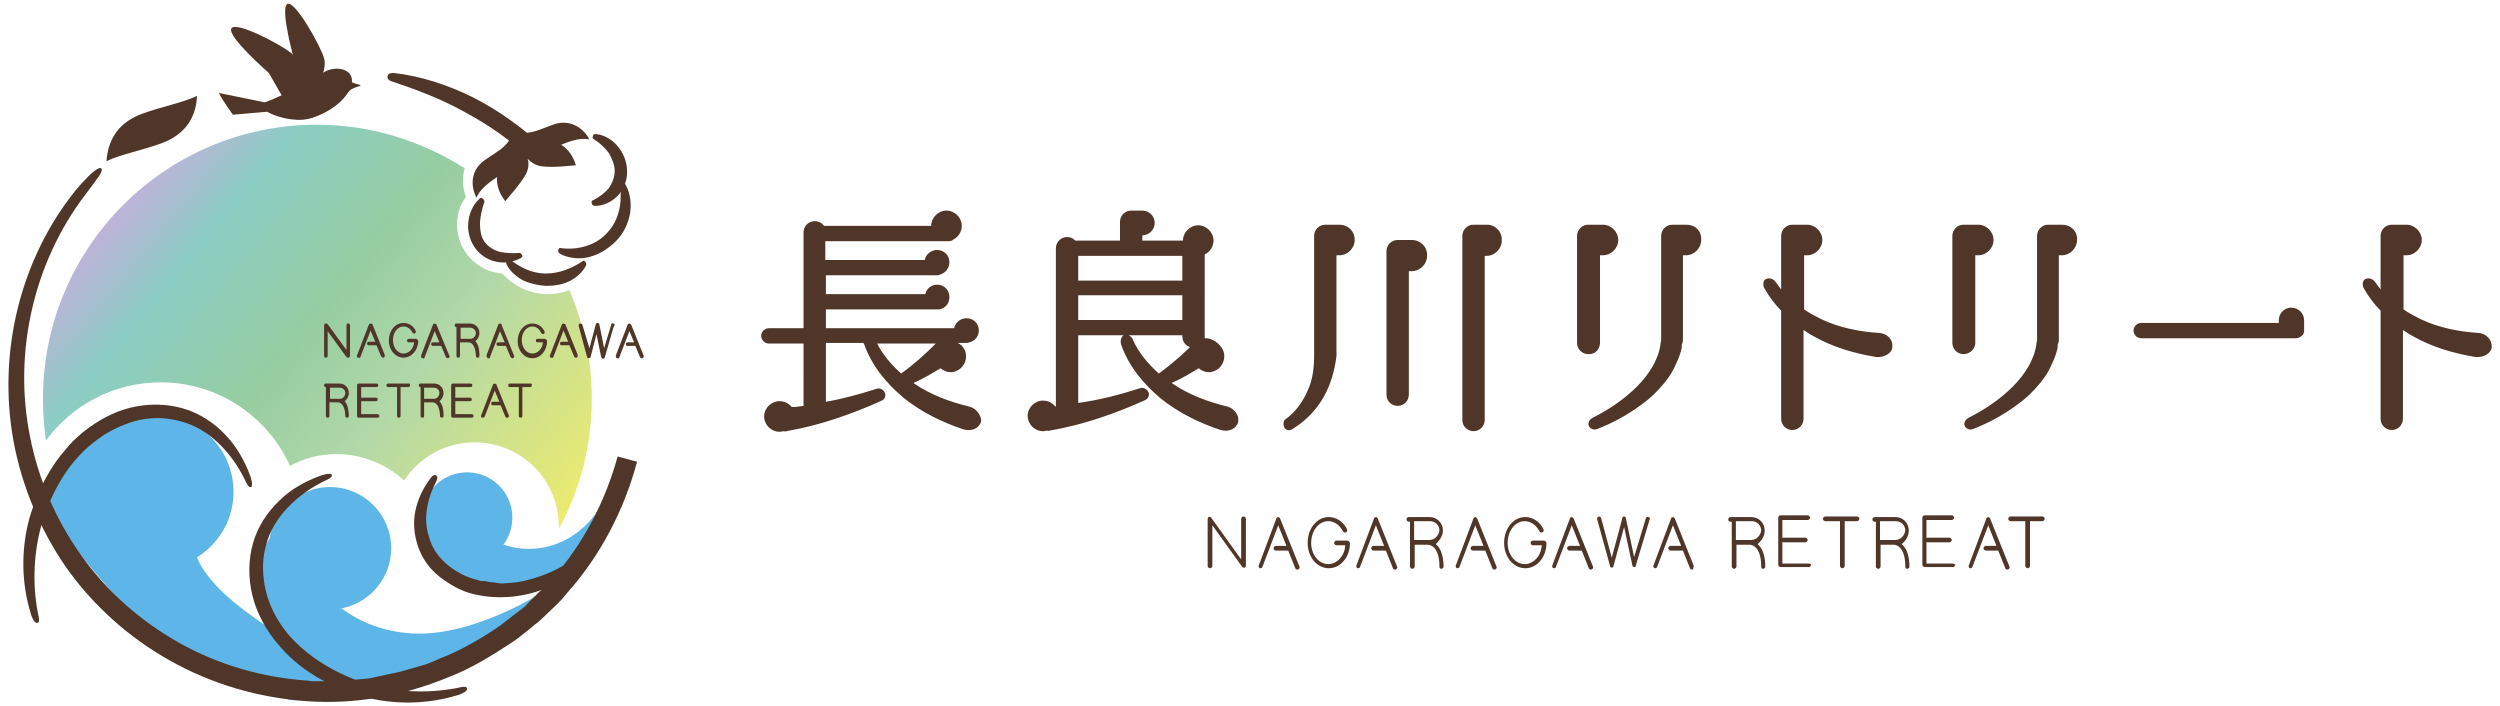 <svg xmlns="http://www.w3.org/2000/svg" xml:space="preserve" id="レイヤー_1" width="425" height="120" x="0" y="0" style="enable-background:new 0 0 425 120" version="1.1"><style>.st1{fill:#503629}.st3{fill:#5db6e7}</style><path d="M0 0h425v120H0z" style="fill:none"/><path d="M164.7 69.1c-3.3-.8-6.5-2-9.3-3.9l-.1-.1c1.6-.7 3.1-1.6 4.6-2.5.8.7 1.9.9 2.8.4 1.3-.6 1.9-2.2 1.3-3.5-.3-.6-.7-1-1.2-1.2h1.5c.3 0 .5-.1.8-.2.8-.3 1.3-1.1 1.3-1.9 0-1.2-.9-2.1-2.1-2.1-1 0-1.9.7-2.1 1.7h-21.8v-3.2h19.3c1-.2 1.7-1 1.7-2.1 0-1.2-.9-2.1-2.1-2.1-1 0-1.8.7-2 1.6h-16.9v-3.2h19c.2 0 .4-.1.6-.2.8-.3 1.4-1.1 1.4-2 0-1.2-.9-2.1-2.1-2.1-1 0-1.9.7-2.1 1.7h-16.9V41h21c.3 0 .6-.1.8-.3.8-.4 1.4-1.3 1.4-2.3 0-1.4-1.2-2.6-2.6-2.6-1.4 0-2.6 1.2-2.6 2.6h-18.2c-.4-.5-.9-.8-1.6-.8-1.1 0-1.9.9-1.9 1.9v16.3h-5.9c-.7 0-1.3.6-1.3 1.3 0 .7.6 1.3 1.3 1.3h5.9V69c-.7.1-1.3.2-2 .2-.5-.6-1.2-1-2.1-1-1.4 0-2.6 1.2-2.6 2.6 0 1.4 1.2 2.6 2.6 2.6.2 0 .4 0 .6-.1.2 0 .4.1.6 0 2.8-.5 5.6-1.2 8.3-2.1 2.7-.9 5.3-1.9 7.9-3.1.5-.2.8-.9.5-1.4-.3-.5-.8-.8-1.4-.6-2.8.9-5.7 1.7-8.6 2.2v-10h6.4c0 .1 0 .1.1.2 1.3 3.7 3.8 6.7 6.8 9.2 3 2.4 6.5 4.1 10.1 5.3 1.4.4 2.7-.2 3-1.4 0-1-.8-2.2-2.1-2.5zm-15.6-10.7h10c-1.8 1.8-3.8 3.6-5.9 5.1-1.7-1.5-3.1-3.2-4.1-5.1zM319.5 56.6c-3.4-.2-6.8-.9-9.8-2.3-1-.5-2-1-3-1.7v-9.2h.5c1.4 0 2.6-1.2 2.6-2.6 0-1.4-1.2-2.6-2.6-2.6h-2.5c-1.1 0-1.9.9-1.9 1.9v9.1l-.9-1.2c-.4-.6-1-.8-1.6-.6-.6.2-.7 1.1-.3 1.7.8 1.4 1.7 2.6 2.8 3.7v18.4c0 1.1.9 1.9 1.9 1.9 1.1 0 1.9-.9 1.9-1.9V56.1c.5.3 1 .7 1.6 1 3.3 1.9 7.1 3 10.8 3.6 1.4.1 2.7-.7 2.7-1.8.1-1.2-.9-2.2-2.2-2.3zM421.4 56.6c-3.4-.2-6.8-.9-9.8-2.3-1-.5-2-1-3-1.7v-9.2h.5c1.4 0 2.6-1.2 2.6-2.6 0-1.4-1.2-2.6-2.6-2.6h-2.5c-1.1 0-1.9.9-1.9 1.9v9.1l-.9-1.2c-.4-.6-1-.8-1.6-.6-.6.2-.7 1.1-.3 1.7.8 1.4 1.7 2.6 2.8 3.7v18.4c0 1.1.9 1.9 1.9 1.9 1.1 0 1.9-.9 1.9-1.9V56.1c.5.3 1 .7 1.6 1 3.3 1.9 7.1 3 10.8 3.6 1.4.1 2.7-.7 2.7-1.8 0-1.2-1-2.2-2.2-2.3zM208.6 69.1c-3.3-.8-6.5-2-9.3-3.9l-.1-.1c1.6-.7 3.1-1.6 4.6-2.5.8.7 1.9.9 2.8.4 1.3-.6 1.9-2.2 1.3-3.5-.5-1.1-1.9-2.1-3.1-2V43.3l.1-.1c.8-.4 1.4-1.3 1.4-2.3 0-1.4-1.2-2.6-2.6-2.6-1.4 0-2.6 1.2-2.6 2.6h-6.9V40c1.2 0 2.1-1 2.1-2.1 0-1.2-1-2.1-2.1-2.1H192.3c-1.1 0-1.9.9-1.9 1.9v3.2h-7.6c-.4-.4-.8-.6-1.4-.6-1.1 0-1.9.9-1.9 1.9v26.9h-.1c-.5-.6-1.2-1-2.1-1-1.4 0-2.6 1.2-2.6 2.6 0 1.4 1.2 2.6 2.6 2.6.2 0 .4 0 .6-.1.2 0 .4.1.6 0 2.8-.5 5.6-1.2 8.3-2.1 2.7-.9 5.3-1.9 7.9-3.1.5-.2.8-.9.5-1.4-.3-.5-.8-.8-1.4-.6-3.4 1.1-6.9 2-10.5 2.5V57h7.7c-.4.3-.6.9-.4 1.6 1.3 3.7 3.8 6.7 6.8 9.2 3 2.4 6.5 4.1 10.1 5.3 1.4.4 2.7-.2 3-1.4.2-1.1-.7-2.3-1.9-2.6zm-25.3-25.6H201v4.2h-17.7v-4.2zm0 6.7H201v4.2h-17.7v-4.2zm9.3 7.6c-.1-.4-.4-.6-.7-.8h9.1v.2c0 .9.6 1.6 1.3 1.8-1.6 1.6-3.4 3.1-5.3 4.5-1.8-1.6-3.4-3.5-4.4-5.7zM389.5 52.3c-1.2 0-2.1 1-2.1 2.1v.5H364c-.7 0-1.3.6-1.3 1.3s.6 1.3 1.3 1.3h26.3c.3 0 .5-.1.7-.2.4-.2.7-.5.7-1.1v-1.7c0-1.3-1-2.2-2.2-2.2zM227.7 38.2H225.3c-1.1 0-1.9.9-1.9 1.9V60.3c0 2.1-.2 4.2-1.1 6.1-.8 1.9-2.1 3.7-3.8 4.9-.3.2-.4.8-.2 1.3s.9.7 1.3.4c2.2-1.3 4-3.1 5.3-5.3 1.3-2.2 2-4.7 2.3-7.2V43.4h.5c1.4 0 2.6-1.2 2.6-2.6 0-1.5-1.1-2.6-2.6-2.6zM240 40.8h-2.4c-1.1 0-1.9.9-1.9 1.9v24.4c0 1.1.9 1.9 1.9 1.9 1.1 0 1.9-.9 1.9-1.9v-21h.5c1.4 0 2.6-1.2 2.6-2.6.1-1.5-1.1-2.7-2.6-2.7zM252.8 38.2H250.5c-1.1 0-1.9.9-1.9 1.9v31.3c0 1.1.9 1.9 1.9 1.9 1.1 0 1.9-.9 1.9-1.9V43.5h.3c1.4 0 2.6-1.2 2.6-2.6.1-1.5-1.1-2.7-2.5-2.7zM272 58.3V43.4h.5c1.4 0 2.6-1.2 2.6-2.6 0-1.4-1.2-2.6-2.6-2.6H270c-1.1 0-1.9.9-1.9 1.9v18.2c0 1.1.9 1.9 1.9 1.9 1.1.1 2-.8 2-1.9zM286.7 38.2H284.3c-1.1 0-1.9.9-1.9 1.9V58c-.1.1-.1.3-.1.4-.3 2.6-1.9 5.2-4 7.3-2.1 2.1-4.7 3.9-7.5 5.3-.6.3-.9.9-.7 1.4.2.5.9.8 1.5.5 3.1-1.2 6-2.9 8.6-5 1.3-1.1 2.5-2.4 3.5-3.8.5-.7.9-1.5 1.3-2.4.4-.8.7-1.7.9-2.6v-.5c.1-.2.2-.5.2-.8V43.4h.5c1.4 0 2.6-1.2 2.6-2.6.1-1.5-1-2.6-2.5-2.6zM335.8 58.3V43.4h.5c1.4 0 2.6-1.2 2.6-2.6 0-1.4-1.2-2.6-2.6-2.6h-2.5c-1.1 0-1.9.9-1.9 1.9v18.2c0 1.1.9 1.9 1.9 1.9s2-.8 2-1.9zM350.6 38.2H348.2c-1.1 0-1.9.9-1.9 1.9V58c-.1.1-.1.3-.1.4-.3 2.6-1.9 5.2-4 7.3-2.1 2.1-4.7 3.9-7.5 5.3-.6.3-.9.9-.7 1.4.2.5.9.8 1.5.5 3.1-1.2 6-2.9 8.6-5 1.3-1.1 2.5-2.4 3.5-3.8.5-.7.9-1.5 1.3-2.4.4-.8.7-1.7.9-2.6v-.5c.1-.2.2-.5.2-.8V43.4h.5c1.4 0 2.6-1.2 2.6-2.6.1-1.5-1.1-2.6-2.5-2.6zM211.4 87.8c-.2 0-.4.2-.4.4v6.9l-5.1-7.1c-.1-.1-.3-.2-.4-.1-.1 0-.2.2-.2.3v8c0 .2.2.4.4.4s.4-.2.4-.4v-6.9l5.1 7.1c.1.1.2.1.3.1h.1c.1 0 .2-.2.2-.3v-8c0-.2-.2-.4-.4-.4zM280.2 87.9c-.2-.1-.4.1-.4.2l-2 6.6-1.4-6.6c0-.2-.2-.3-.3-.3-.2 0-.3.1-.3.3l-1.8 6.7-1.8-6.7c-.1-.2-.2-.3-.4-.3-.2.1-.3.2-.3.4l2.2 8c0 .2.2.3.3.3.2 0 .3-.1.3-.3l1.8-6.6 1.4 6.5c0 .2.2.3.3.3.2 0 .3-.1.3-.3l2.4-8s-.1-.2-.3-.2zM217.6 88.1c-.1-.1-.2-.2-.3-.2-.1 0-.3.1-.3.2l-3 8c-.1.2 0 .4.2.5h.1c.1 0 .3-.1.3-.2l2.7-7.1 1.4 3.5h-1.8c-.2 0-.4.2-.4.4s.2.4.4.4h2.1l1.2 3c.1.2.3.3.5.2.2-.1.3-.3.2-.5l-3.3-8.2zM234.2 88.1c-.1-.1-.2-.2-.3-.2-.1 0-.3.1-.3.2l-3 8c-.1.2 0 .4.2.5h.1c.1 0 .3-.1.3-.2l2.7-7.1 1.4 3.5h-1.8c-.2 0-.4.2-.4.4s.2.4.4.4h2.1l1.2 3c.1.2.3.3.5.2.2-.1.3-.3.2-.5l-3.3-8.2zM251.1 88.1c-.1-.1-.2-.2-.3-.2-.1 0-.3.1-.3.2l-3 8c-.1.2 0 .4.2.5h.1c.1 0 .3-.1.3-.2l2.7-7.1 1.4 3.5h-1.8c-.2 0-.4.2-.4.4s.2.4.4.4h2.1l1.2 3c.1.2.3.3.5.2.2-.1.3-.3.2-.5l-3.3-8.2zM267.5 88.1c-.1-.1-.2-.2-.3-.2-.1 0-.3.1-.3.2l-3 8c-.1.2 0 .4.2.5h.1c.1 0 .3-.1.3-.2l2.7-7.1 1.4 3.5h-1.8c-.2 0-.4.2-.4.4s.2.4.4.4h2.1l1.2 3c.1.2.3.3.5.2.2-.1.3-.3.2-.5l-3.3-8.2zM287.9 96.1l-3.2-8c-.1-.1-.2-.2-.3-.2-.1 0-.3.1-.3.2l-3 8c-.1.2 0 .4.2.5h.1c.1 0 .3-.1.3-.2l2.7-7.1 1.4 3.5H284c-.2 0-.4.2-.4.4s.2.4.4.4h2.1l1.2 3c.1.2.3.3.5.2.1-.3.2-.6.1-.7zM229 91.9h-1.8c-.2 0-.4.2-.4.4s.2.4.4.4h1.5c-.1 1.8-1.4 3.2-2.9 3.2-1.6 0-2.9-1.6-2.9-3.6 0-2.1 1.3-3.7 2.9-3.7 1 0 1.9.6 2.5 1.7.1.2.3.3.5.2.2-.1.3-.3.2-.5-.6-1.3-1.8-2.1-3.1-2.1-2 0-3.6 1.9-3.6 4.4 0 2.4 1.6 4.3 3.6 4.3s3.6-1.9 3.6-4.3c-.2-.3-.3-.4-.5-.4zM262.4 91.9h-1.8c-.2 0-.4.2-.4.4s.2.4.4.4h1.5c-.1 1.8-1.4 3.2-2.9 3.2-1.6 0-2.9-1.6-2.9-3.6 0-2.1 1.3-3.7 2.9-3.7 1 0 1.9.6 2.5 1.7.1.2.3.3.5.2.2-.1.3-.3.2-.5-.6-1.3-1.8-2.1-3.1-2.1-2 0-3.6 1.9-3.6 4.4 0 2.4 1.6 4.3 3.6 4.3s3.6-1.9 3.6-4.3c-.1-.3-.3-.4-.5-.4zM245.3 90.2c0-1.3-1-2.3-2.3-2.3h-3.5c-.2 0-.4.2-.4.4s.2.4.4.4h.2v7.6c0 .2.2.4.4.4s.4-.2.4-.4v-3.7h2.2c.4 0 .8.2 1.1.5 1 1 .9 3.2.9 3.2 0 .2.1.4.3.4.2 0 .4-.2.4-.3 0-.1.1-2.5-1.1-3.7l-.2-.2c.6-.6 1.2-1.4 1.2-2.3zm-2.3 1.6h-2.6v-3.2h2.7c.9 0 1.6.7 1.6 1.6-.1.8-.8 1.6-1.7 1.6zM338.3 88.1c-.1-.1-.2-.2-.3-.2-.1 0-.3.1-.3.2l-3 8c-.1.2 0 .4.2.5h.1c.1 0 .3-.1.3-.2l2.7-7.1 1.4 3.5h-1.8c-.2 0-.4.2-.4.4s.2.4.4.4h2.1l1.2 3c.1.2.3.3.5.2.2-.1.3-.3.2-.5l-3.3-8.2zM300 90.2c0-1.3-1-2.3-2.3-2.3h-3.5c-.2 0-.4.2-.4.4s.2.4.4.4h.2v7.6c0 .2.2.4.4.4s.4-.2.4-.4v-3.7h2.2c.4 0 .8.2 1.1.5 1 1 .9 3.2.9 3.2 0 .2.1.4.3.4.2 0 .4-.2.4-.3 0-.1.1-2.5-1.1-3.7l-.2-.2c.7-.6 1.2-1.4 1.2-2.3zm-2.3 1.6h-2.6v-3.2h2.7c.9 0 1.6.7 1.6 1.6-.1.8-.8 1.6-1.7 1.6zM307.5 95.8H303v-3.7c.1.1.1.1.2.1h3.7c.2 0 .4-.2.4-.4s-.2-.4-.4-.4h-3.7c-.1 0-.2 0-.2.1v-3.1h4.3c.2 0 .4-.2.4-.4s-.2-.4-.4-.4h-4.6c-.2 0-.4.2-.4.4v8c0 .2.2.4.4.4h4.8c.2 0 .4-.2.4-.4 0 0-.2-.2-.4-.2zM315.7 87.8h-5.4c-.2 0-.4.2-.4.4s.2.4.4.4h2.5v7.6c0 .2.2.4.4.4s.4-.2.4-.4v-7.6h2.1c.2 0 .4-.2.4-.4s-.2-.4-.4-.4zM347.2 87.8h-5.4c-.2 0-.4.2-.4.4s.2.4.4.4h2.5v7.6c0 .2.2.4.4.4s.4-.2.4-.4v-7.6h2.1c.2 0 .4-.2.4-.4s-.2-.4-.4-.4zM324.5 90.2c0-1.3-1-2.3-2.3-2.3h-3.5c-.2 0-.4.2-.4.4s.2.4.4.4h.2v7.6c0 .2.2.4.4.4s.4-.2.4-.4v-3.7h2.2c.4 0 .8.2 1.1.5 1 1 .9 3.2.9 3.2 0 .2.1.4.3.4.2 0 .4-.2.4-.3 0-.1.1-2.5-1.1-3.7l-.2-.2c.7-.6 1.2-1.4 1.2-2.3zm-2.3 1.6h-2.6v-3.2h2.7c.9 0 1.6.7 1.6 1.6-.1.8-.8 1.6-1.7 1.6zM332 95.8h-4.5v-3.7c.1.1.1.1.2.1h3.7c.2 0 .4-.2.4-.4s-.2-.4-.4-.4h-3.7c-.1 0-.2 0-.2.1v-3.1h4.3c.2 0 .4-.2.4-.4s-.2-.4-.4-.4h-4.6c-.2 0-.4.2-.4.4v8c0 .2.2.4.4.4h4.8c.2 0 .4-.2.4-.4-.1 0-.2-.2-.4-.2z" class="st1"/><linearGradient id="SVGID_1_" x1="22.231" x2="92.445" y1="34.245" y2="92.199" gradientUnits="userSpaceOnUse"><stop offset="0" style="stop-color:#bcb4d8"/><stop offset=".151" style="stop-color:#8bcdc4"/><stop offset=".406" style="stop-color:#96cda1"/><stop offset=".621" style="stop-color:#b2d8a8"/><stop offset="1" style="stop-color:#eceb70"/></linearGradient><path d="M93.1 50c-3.1 0-5.8-1.4-7.7-3.5-4.3-.3-7.7-3.9-7.7-8.3 0-1.8.5-3.4 1.5-4.7-.3-.9-.5-1.8-.5-2.7 0-.8.1-1.5.3-2.2-7.3-4.6-15.9-7.4-25.1-7.4-25.8 0-46.6 20.9-46.6 46.6 0 2.4.2 4.8.5 7.1 4.4-6 11.5-9.9 19.5-9.9 9.8 0 18.2 5.8 22 14.2 2.4-1.3 5-2 7.9-2 4.4 0 8.5 1.7 11.5 4.5 2.5-3.9 7-6.5 12-6.5 7.9 0 14.3 6.4 14.3 14.3v.4c3.6-6.6 5.6-14.1 5.6-22.1 0-6.6-1.4-12.8-3.8-18.5-1.2.5-2.4.7-3.7.7z" style="fill:url(#SVGID_1_)"/><path d="M93.9 92.7c-7.7 2.4-15.7-2.5-17.9-11-.5-2 .7 3.2.9 1.2-2.2 3.7-6.4 3.5-5.2 8.1 2.2 8.5 12.3 11.2 20 8.8 5.9-1.8 9.8-7.4 10.4-13.7-1.9 3.1-4.7 5.5-8.2 6.6z" class="st3"/><circle cx="26.6" cy="83.6" r="13.1" class="st3"/><circle cx="56.1" cy="93.2" r="10.4" class="st3"/><circle cx="79.4" cy="88" r="7.7" class="st3"/><path d="M33.7 82.4s.3.4.2 1.1c-1 8.3-2.4 10.3 2.9 16.1 6.6 7.2 24.6 16.1 24.6 16.1s-23 5.6-38.2-10.5S7.3 84 7.3 84s5.4-8.5 10.8-10.2 15.6 9 15.6 9" class="st3"/><path d="M55.6 100.1s-4-2.8-3.6-2.5c1.7 1.3 6.2 8.9 17 10 10.9 1.2 23.5-7.1 23.5-7.1s-16 17-32.1 18.1c-15.1 1-11 0-11 0s-9.2-23.2-2.7-27.9c3.3-2.4 9.1 9.6 9.1 9.6" class="st3"/><path d="M92.9 25.5c-3.8-3.6-7.9-6.6-12.4-8.9-4.4-2.2-9.1-3.7-13.6-4.2-.2 0-.9 0-1 .5-.1.6.2.7.6.9 4.2 1.4 8.5 3 12.6 5.3 4.1 2.2 8.1 5 11.7 8.5l2.1-2.1zM108.3 78.5c-2.2 8.2-6.2 15.9-11.8 22.2l-1 1.2-1.1 1.1-2.3 2.2c-.4.4-.8.7-1.2 1l-1.2 1c-.8.6-1.6 1.3-2.5 1.9-3.5 2.3-7 4.5-10.9 6-7.7 3.2-16 4.7-24.2 4.1-8.2-.6-16.1-2.9-23.2-6.9-7-3.9-13.1-9.4-17.7-15.9C6.8 90 3.7 82.6 2.3 75-.5 59.7 3.6 43.8 12.9 32.3c.4-.5 1.3-1.5 2.2-2.4.9-.9 1.8-1.5 2.1-1.3.5.5-.8 1.9-2.7 4.5C5.8 44.5 2.2 59.8 5.1 74.2c1.4 7.2 4.4 14.2 8.7 20.2 4.3 6.1 10.1 11.2 16.7 14.9 6.6 3.7 14.1 5.9 21.8 6.4.2 0 .5.1.7.1h5l2.9-.3c1-.1 1.9-.1 2.9-.4l2.8-.6c.5-.1 1-.2 1.4-.3l1.4-.4 2.8-.8c.9-.3 1.8-.7 2.7-1.1 3.6-1.4 7-3.4 10.2-5.6.8-.6 1.5-1.2 2.3-1.8l1.2-.9c.4-.3.8-.6 1.1-1l2.1-2.1c.4-.3.7-.7 1.1-1l1-1.1c5.2-5.9 9-13.1 11.1-20.8l3.3.9z" class="st1"/><path d="M15.8 75.3c2.1-1.7 4.6-3 7.1-3.7 2.5-.7 5.2-.7 7.7 0 2.5.6 4.7 2 6.5 3.7 1.8 1.7 3.3 3.8 4.4 6 .6 1.3.8 1.6 1.2 1.5.4-.2-.1-1.8-.2-2-.9-2.4-2.2-4.8-4.2-6.9-1.9-2-4.4-3.7-7.3-4.5-2.8-.8-5.9-.8-8.8-.1-2.9.7-5.6 2.2-8 4.1-1.2 1-2.3 2-3.2 3.2-1 1.1-1.8 2.3-2.6 3.6-1.5 2.5-2.6 5.2-3.4 7.9-1.5 5.5-1.3 11.2.2 16.1 0 .2.6 1.8 1.1 1.7.5-.1.4-.5.1-1.9-.9-4.9-.7-10.2.8-15.3 1.6-5 4.3-10 8.6-13.4zM48.8 107.6c-1.7-2.1-3-4.6-3.6-7.1-.6-2.6-.7-5.2 0-7.7.6-2.5 2-4.7 3.7-6.5 1.7-1.8 3.8-3.3 6-4.4 1.3-.6 1.6-.8 1.5-1.2-.2-.4-1.8.1-2 .2-2.4.9-4.9 2.2-6.9 4.2-2 1.9-3.7 4.4-4.5 7.3-.8 2.8-.8 5.9-.1 8.8.7 2.9 2.2 5.7 4.1 8 1 1.2 2 2.3 3.1 3.2 1.1 1 2.3 1.8 3.6 2.6 2.5 1.5 5.2 2.6 7.9 3.4 5.5 1.5 11.2 1.3 16.1-.2.2 0 1.8-.6 1.7-1.1-.1-.5-.5-.4-1.9-.1-4.9.9-10.2.7-15.3-.8-4.9-1.6-9.9-4.4-13.4-8.6zM81.2 98.6c-1.8-.4-3.5-1.3-4.9-2.4-1.4-1.1-2.5-2.5-3.1-4.1-.6-1.6-.9-3.3-.7-5 .2-1.7.7-3.4 1.5-4.9.4-.9.5-1.1.1-1.4-.4-.3-1.1.7-1.2.9-1.1 1.5-1.9 3.3-2.3 5.2-.4 2-.2 4.1.5 6.1s2 3.8 3.7 5.1c1.7 1.3 3.6 2.4 5.7 2.9 8.5 2 17.1-1.9 21.2-8 .1-.1.8-1.1.4-1.4-.4-.3-.6-.1-1.3.6-2.4 2.5-5.4 4.5-8.8 5.7-1.7.6-3.5 1.1-5.4 1.2l-1.4.1-1.3-.2c-.5 0-.9-.1-1.4-.2-.4 0-.9 0-1.3-.2zM84.5 30.1c-.1 1.3.3 2.7 1.4 4.1.9-1.1 2.3-2.6 3.4-4.4.5-.9.7-1.9.4-2.8.7.7 1.5 1.2 2.6 1.3 2.1.2 4.1-.1 5.6-.2-.5-1.7-1.4-2.8-2.5-3.5 1.7-.7 3.3-1.2 4.8-.9-1.1-2.1-3.4-3.4-5.9-2.6-2.4.8-4 1.8-6 1.4-.5-.1-.7-.8-.8-.8-1.1-.8-2.3-.7-.8.4 0 .1.4.5.2 1.1-.8 1.9-2.5 2.6-4.6 4.1-2.2 1.6-2.4 4.2-1.3 6.3.6-1.4 2-2.5 3.5-3.5zM104.5 29c0 1.1-.4 2.1-1 3-.7.8-1.6 1.5-2.6 2-.3.1-.4.2-.3.6.1.4.5.4.6.4 1.3 0 2.7-.6 3.8-1.7 1-1.1 1.7-2.7 1.6-4.3-.1-3.3-2.6-5.9-5.2-6.2-.1 0-.5-.1-.6.3-.1.4-.1.4.2.6 1 .6 1.8 1.4 2.5 2.3.5.9 1 2 1 3z" class="st1"/><path d="M80.6 41.9a5.9 5.9 0 0 0 3.8 2.6c1.5.3 2.9 0 4.1-.6.3-.2.4-.3.2-.6-.2-.4-.6-.3-.6-.3-1.1.1-2.2 0-3.2-.2-1-.3-2-.9-2.6-1.8-.6-.9-.7-2.1-.7-3.2.1-1.1.3-2.2.7-3.3 0 0 .2-.4-.2-.7-.3-.3-.4-.2-.7.1-1.8 1.7-2.6 5.2-.8 8zM103.2 39.6c-2 2.2-5 2.9-7.7 2.6-.4-.1-.5 0-.6.3-.1.4.3.6.4.7 1.4.7 3.2.9 4.8.5 1.7-.4 3.3-1.4 4.6-2.7 1.3-1.3 2.1-3 2.4-4.7.3-1.7 0-3.5-.7-4.8 0-.1-.3-.5-.7-.4-.4.2-.4.3-.3.7.4 2.7-.2 5.7-2.2 7.8z" class="st1"/><path d="M92.8 46.5c-2.3 0-4.3-1-6-2.3-.2-.2-.3-.2-.6 0-.3.3-.1.6-.1.7.5 1.1 1.5 2 2.7 2.7 1.2.6 2.6.9 4 1 1.4 0 2.8-.2 4-.8 1.2-.6 2.2-1.5 2.8-2.6 0 0 .2-.4-.1-.7-.3-.3-.4-.2-.6 0-1.7 1.1-3.8 2-6.1 2zM18.1 27.4c2.5-1.2 6-1.8 9.5-3.1 3.4-1.3 5.7-3.8 5.9-8-2.5 1.2-6 1.8-9.5 3.1-3.4 1.3-5.6 3.8-5.9 8zM37.2 15.8c.9 1.7 2.4 3.7 2.4 3.7l5.8-.5s2.9 1.7 6.5 1.3c3.6-.4 6.7-4.9 6.7-4.9s-6.1-1.7-9-.1c-2.7 1.5-4.6 2.1-4.6 2.1l-7.8-1.6z" class="st1"/><path d="M52.9 17s2.9-4.8 2.2-7.1C54.4 7.6 50-.2 48.8.7c-1.2 1 1.3 9.8 1.3 9.8l-.4 7 3.2-.5z" class="st1"/><path d="M51.7 16.3s-.2-5.6-2.1-7.2c-1.9-1.6-9.8-5.7-10.3-4.2s6.4 7.5 6.4 7.5l3.5 6.1 2.5-2.2z" class="st1"/><path d="M50.2 15.2s2.3.2 3.6-1.7c1.6-2.5 5.6-2.3 6-.2.5 2.9-4.4 6.8-8.6 7s-1-5.1-1-5.1z" class="st1"/><path d="M59.7 13.8c-.1.3 1.6.6 1.6.7 0 .2-1.3.3-2.1 1.1-.8.7.5-2.1.5-1.8zM59.2 55c-.2 0-.3.1-.3.3v4.2l-3.2-4.4c-.1-.1-.2-.1-.4-.1-.1 0-.2.2-.2.3v5.2c0 .2.1.3.3.3.2 0 .3-.1.3-.3v-4.2l3.2 4.4c.1.1.2.1.3.1h.1c.1 0 .2-.2.2-.3v-5.2c0-.2-.1-.3-.3-.3zM104.3 55c-.2-.1-.4 0-.4.2l-1.2 4-.8-4c0-.2-.2-.3-.3-.3-.2 0-.3.1-.3.2l-1.1 4.1-1.2-4c0-.1-.2-.2-.4-.2-.1 0-.2.1-.2.2s-.1.2 0 .3l1.4 5.2c0 .1.2.2.3.2.1 0 .3-.1.3-.2l1-3.9.8 3.9c0 .1.2.3.3.3.1 0 .3-.1.3-.2l1.5-5.2c.3-.4.2-.5 0-.6zM63 55c-.1 0-.3.1-.3.2l-2 5.2c-.1.2 0 .4.2.4.2.1.4 0 .4-.2l1.7-4.4.8 1.9h-1.1c-.2 0-.3.1-.3.3 0 .2.1.3.3.3H64l.8 1.9c.1.1.2.2.3.2h.1c.1 0 .1-.1.2-.2v-.3l-2.1-5.2s-.1-.1-.3-.1zM74.2 55.2c0-.1-.2-.2-.3-.2-.1 0-.3.1-.3.2l-2 5.2v.3c0 .1.1.1.2.2.2.1.4 0 .4-.2l1.7-4.4.8 1.9h-1.1c-.2 0-.3.1-.3.3 0 .2.1.3.3.3H75l.8 1.9c.1.1.2.2.3.2h.1c.2-.1.3-.3.2-.4l-2.2-5.3zM82.9 60.9c.2.1.4 0 .4-.2l1.7-4.4.8 1.9h-1.1c-.2 0-.3.1-.3.3 0 .2.1.3.3.3H86l.8 1.9c.1.1.2.2.3.2h.1c.2-.1.3-.3.2-.4l-2.1-5.2c0-.2-.1-.3-.3-.3-.1 0-.3.1-.3.2l-2 5.2c0 .2.1.4.2.5zM95.8 55c-.1 0-.3.1-.3.2l-2 5.2c-.1.2 0 .4.2.4.2.1.4 0 .4-.2l1.7-4.4.8 1.9h-1.1c-.2 0-.3.1-.3.3 0 .2.1.3.3.3h1.3l.8 1.9c0 .1.1.1.2.2h.2c.1 0 .1-.1.2-.2v-.3l-2.1-5.2c-.1 0-.2-.1-.3-.1zM109.4 60.4l-2.1-5.2c-.1-.1-.2-.2-.3-.2-.1 0-.3.1-.3.2l-2 5.2v.3c0 .1.1.1.2.2.2.1.4 0 .4-.2l1.7-4.4.8 1.9h-1.1c-.2 0-.3.1-.3.3 0 .2.1.3.3.3h1.3l.8 1.9c0 .1.1.1.2.2h.2c.2-.1.3-.3.2-.5zM70.7 57.6h-1.2c-.2 0-.3.1-.3.3 0 .2.1.3.3.3h.9c-.1 1.1-.9 1.9-1.8 1.9-1 0-1.8-1-1.8-2.3 0-1.3.8-2.3 1.8-2.3.6 0 1.2.4 1.5 1 .1.2.3.2.4.2.2-.1.2-.3.2-.4-.4-.9-1.2-1.4-2.1-1.4-1.4 0-2.5 1.3-2.5 3 0 1.6 1.1 2.9 2.5 2.9s2.5-1.3 2.5-2.9c-.1-.1-.2-.3-.4-.3zM92.6 57.6h-1.2c-.2 0-.3.1-.3.3 0 .2.1.3.3.3h.9c-.1 1.1-.9 1.9-1.8 1.9-1 0-1.8-1-1.8-2.3 0-1.3.8-2.3 1.8-2.3.6 0 1.2.4 1.5 1.1.1.2.3.2.4.2.2-.1.2-.3.2-.4-.4-.9-1.2-1.4-2.1-1.4-1.4 0-2.5 1.3-2.5 3 0 1.6 1.1 2.9 2.5 2.9S93 59.6 93 58c0-.2-.2-.4-.4-.4zM81.5 56.6c0-.9-.7-1.6-1.6-1.6h-2.3c-.2 0-.3.1-.3.3 0 .2.1.3.3.3v4.9c0 .2.1.3.3.3s.3-.1.3-.3v-2.3h1.4c.3 0 .5.1.7.3.6.6.6 2 .6 2 0 .2.1.3.3.3.2 0 .3-.1.3-.3 0-.1.1-1.7-.7-2.5.4-.3.7-.8.7-1.4zm-.6 0c0 .5-.4 1-.9 1h-1.7v-1.9h1.6c.5 0 1 .4 1 .9zM84.4 65.4c0-.1-.2-.2-.3-.2-.1 0-.3.1-.3.2l-2 5.2c-.1.2 0 .4.2.4h.1c.1 0 .3-.1.3-.2l1.7-4.4.8 1.9h-1.1c-.2 0-.3.1-.3.3 0 .2.1.3.3.3h1.3l.8 1.9c.1.2.3.3.4.2.2-.1.3-.3.2-.4l-2.1-5.2zM59.3 66.8c0-.9-.7-1.6-1.6-1.6h-2.3c-.2 0-.3.1-.3.3s.1.3.3.3v4.9c0 .2.1.3.3.3.2 0 .3-.1.3-.3v-2.3h1.4c.3 0 .5.1.7.3.6.6.6 2 .6 2 0 .1 0 .2.1.2.1.1.1.1.2.1.2 0 .3-.1.3-.3 0-.2 0-1.7-.7-2.5.4-.3.7-.8.7-1.4zm-.6 0c0 .5-.4 1-.9 1h-1.7v-1.9h1.6c.6 0 1 .4 1 .9zM64.2 70.4h-2.8v-2.2h2.5c.2 0 .3-.1.3-.3 0-.2-.1-.3-.3-.3h-2.5v-1.8H64c.2 0 .3-.1.3-.3s-.1-.3-.3-.3h-3c-.2 0-.3.1-.3.3v5.2c0 .2.1.3.3.3h3.2c.2 0 .3-.1.3-.3 0-.1-.2-.3-.3-.3zM69.5 65.2H66c-.2 0-.3.1-.3.3s.1.3.3.3h1.5v4.9c0 .2.1.3.3.3s.3-.1.3-.3v-4.9h1.3c.2 0 .3-.1.3-.3s0-.3-.2-.3zM90.2 65.2h-3.5c-.2 0-.3.1-.3.3s.1.3.3.3h1.5v4.9c0 .2.1.3.3.3.2 0 .3-.1.3-.3v-4.9h1.3c.2 0 .3-.1.3-.3s0-.3-.2-.3zM75.4 66.8c0-.9-.7-1.6-1.6-1.6h-2.3c-.2 0-.3.1-.3.3s.1.3.3.3v4.9c0 .2.1.3.3.3s.3-.1.3-.3v-2.3h1.4c.3 0 .5.1.7.3.6.6.6 2 .6 2 0 .1 0 .2.1.2.1.1.1.1.2.1.2 0 .3-.1.3-.3 0-.1.1-1.7-.7-2.5.4-.3.7-.8.7-1.4zm-.7 0c0 .5-.4 1-.9 1h-1.7v-1.9h1.6c.6 0 1 .4 1 .9zM80.2 70.4h-2.8v-2.2h2.5c.2 0 .3-.1.3-.3 0-.2-.1-.3-.3-.3h-2.5v-1.8H80c.2 0 .3-.1.3-.3s-.1-.3-.3-.3h-3c-.2 0-.3.1-.3.3v5.2c0 .2.1.3.3.3h3.2c.2 0 .3-.1.3-.3 0-.1-.1-.3-.3-.3z" class="st1"/></svg>